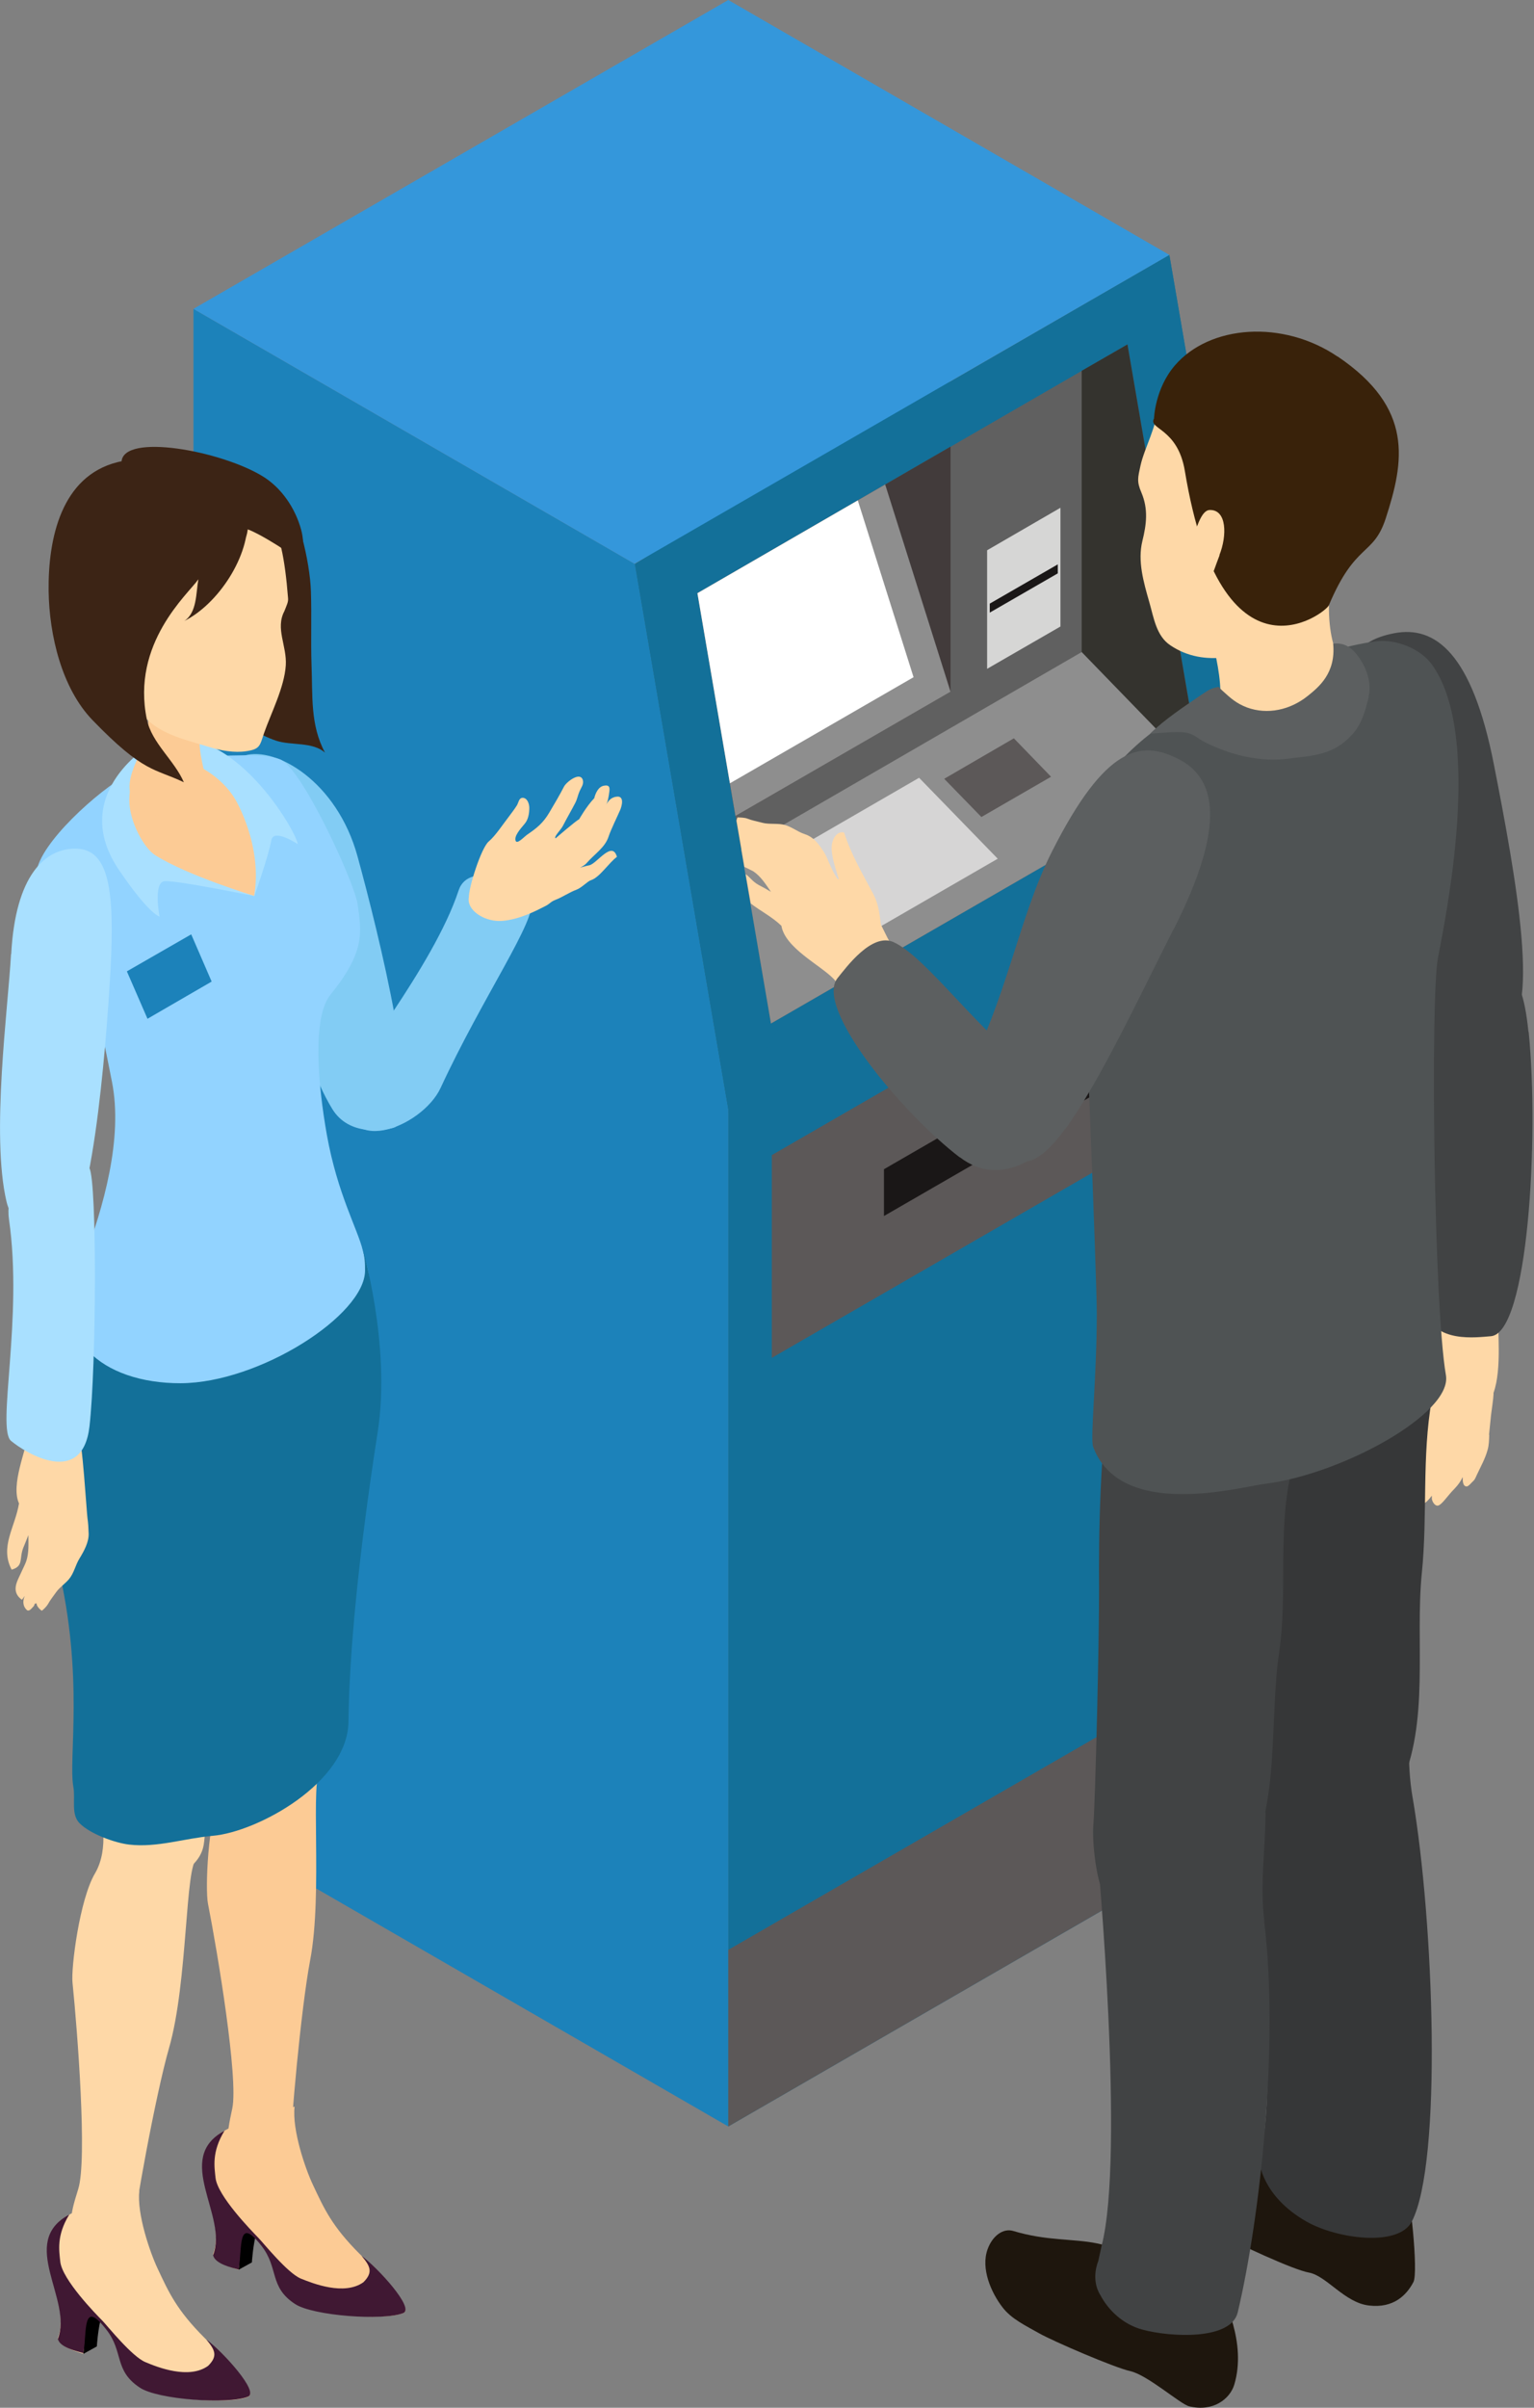 <svg width="102" height="160" viewBox="0 0 102 160" fill="none" xmlns="http://www.w3.org/2000/svg">
<rect x="0" y="0" width="102" height="160" fill="#808080" stroke="none"/>
<g clip-path="url(#clip0_180_989)">
<path d="M42.218 37.477L12.864 20.525V120.784L48.425 141.309V73.691L42.218 37.477Z" fill="#1C82BA"/>
<path d="M83.973 53.112L77.752 16.939L42.218 37.477L48.425 73.691V141.309L83.973 120.785V53.098V53.112Z" fill="#137099"/>
<path d="M48.425 129.573V141.309L83.973 120.784V109.048L48.425 129.573Z" fill="#5C5858"/>
<path d="M48.425 74.003L83.973 53.465V53.098V53.112L77.752 16.939L42.218 37.477L48.425 73.691V74.003Z" fill="#137099"/>
<path d="M42.218 37.477L48.425 73.691L61.275 53.125L63.204 24.206L42.218 37.477Z" fill="#137099"/>
<path d="M77.752 16.939L48.425 0L12.864 20.525L42.191 37.463L77.752 16.939Z" fill="#3497DB"/>
<path d="M46.374 39.419L74.967 22.888L79.885 51.495L51.264 68.013L46.374 39.419Z" fill="#606060"/>
<path d="M63.204 29.68L46.374 39.419L48.901 54.225L63.204 45.967V29.68Z" fill="#423B3B"/>
<path d="M58.857 32.193L46.374 39.419L48.901 54.225L63.204 45.967L58.857 32.193Z" fill="#8E8E8E"/>
<path d="M46.374 39.419L48.534 52.052L60.745 45.002L57.037 33.252L46.374 39.419Z" fill="white"/>
<path d="M71.925 56.086L79.885 51.495L74.968 22.888L71.925 24.64V56.086Z" fill="#34332E"/>
<path d="M49.281 56.439L51.264 68.013L79.858 51.509L71.925 43.331L49.281 56.439Z" fill="#8E8E8E"/>
<path d="M56.535 62.729L66.342 57.064L61.113 51.685L51.319 57.35L56.535 62.729Z" fill="#D6D5D5"/>
<path d="M60.569 64.413L60.406 64.114C59.795 63.992 59.089 62.484 58.572 61.438C58.491 60.773 58.423 60.08 58.07 59.414C57.336 58.029 56.603 56.806 56.127 55.325C55.652 55.203 55.326 55.747 55.299 56.263C55.272 56.928 55.584 57.784 55.774 58.422C55.747 58.422 55.733 58.422 55.706 58.422C55.516 58.178 55.367 57.852 55.258 57.621C55.068 57.241 54.973 56.888 54.728 56.534C54.402 56.045 54.09 55.624 53.519 55.434C52.976 55.258 52.582 54.877 52.011 54.782C51.577 54.714 51.088 54.782 50.68 54.673C50.327 54.578 50.001 54.524 49.661 54.388C49.512 54.334 49.2 54.32 49.037 54.32C49.01 54.375 48.982 54.456 48.969 54.538L49.498 57.608C49.743 57.73 49.974 57.838 50.096 57.906C50.599 58.246 50.925 58.776 51.264 59.265C51.02 59.115 50.748 58.966 50.436 58.803C50.015 58.572 49.838 58.246 49.58 58.096L49.92 60.039C50.544 60.528 51.319 60.908 51.957 61.52C52.202 62.987 54.511 64.114 55.407 65.024C55.896 65.513 56.44 66.803 56.969 67.129C57.852 67.673 58.912 66.491 59.564 65.948C60.039 65.54 60.759 65.119 60.596 64.386L60.569 64.413Z" fill="#FED8A7"/>
<path d="M65.255 54.293L69.887 51.617L67.415 49.063L62.783 51.753L65.255 54.293Z" fill="#5C5858"/>
<path d="M79.953 73.704V60.229L51.319 76.76V90.235L79.953 73.704Z" fill="#5C5858"/>
<path d="M58.776 77.698L72.495 69.778V72.889L58.776 80.808V77.698Z" fill="#1A1717"/>
<path d="M70.512 33.742V41.633L65.636 44.445V36.567L70.512 33.742Z" fill="#D6D6D5"/>
<path d="M70.335 37.504V38.102L65.812 40.71V40.112L70.335 37.504Z" fill="#1A1717"/>
<path d="M99.01 95.343C99.051 94.894 99.105 94.446 99.146 94.011C99.2 93.549 99.282 93.101 99.309 92.653C99.309 92.626 99.309 92.599 99.309 92.558C99.893 90.928 99.54 88.293 99.635 86.975L95.954 86.418C95.315 87.043 94.133 88.007 93.427 89.026C93.047 89.461 92.544 89.882 92.476 90.453C92.368 91.254 92.259 91.661 92.245 92.422C92.245 93.033 91.851 93.658 91.838 94.283C91.824 94.854 91.96 95.723 92.775 95.356C93.264 95.139 93.359 93.93 93.468 93.522C93.563 93.169 93.726 92.775 93.943 92.381C94.066 92.49 94.201 92.585 94.337 92.68C94.405 92.966 94.296 93.319 94.296 93.604C94.296 93.93 94.256 94.242 94.256 94.568C94.256 94.949 94.378 95.41 94.147 95.75C93.644 96.524 93.128 97.19 92.816 98.059C92.694 98.426 92.911 99.064 93.441 98.847C93.699 98.738 93.835 98.48 94.011 98.263C94.201 98.046 94.419 97.856 94.622 97.638C94.663 97.597 94.69 97.557 94.731 97.516C94.622 97.733 94.5 97.937 94.391 98.141C94.188 98.48 93.753 99.064 93.807 99.513C93.889 100.138 94.473 100.151 94.894 99.757C95.003 99.648 95.111 99.526 95.207 99.391C95.207 99.458 95.207 99.526 95.207 99.594C95.22 99.744 95.37 100.056 95.587 100.056C95.736 100.056 95.981 99.771 96.062 99.676C96.28 99.418 96.483 99.159 96.728 98.915C96.972 98.657 97.122 98.44 97.258 98.154C97.258 98.399 97.258 98.766 97.516 98.779C97.638 98.779 97.814 98.562 97.896 98.48C98.073 98.331 98.1 98.222 98.195 98.019C98.453 97.462 98.752 96.945 98.915 96.348C99.01 96.022 99.01 95.696 99.023 95.356L99.01 95.343Z" fill="#FED8A7"/>
<path d="M93.413 144.827C93.753 145.615 94.323 150.98 93.984 151.646C93.522 152.529 92.653 153.398 91.036 153.208C89.42 153.032 88.211 151.239 87.043 151.021C85.983 150.831 82.465 149.201 80.061 147.965C78.825 147.327 77.249 145.14 77.656 143.849C77.955 142.912 79.871 141.893 80.522 142.056C82.805 142.654 83.688 142.491 85.277 142.762C86.676 143.007 86.391 143.048 87.803 143.102C88.387 143.129 90.995 142.925 90.968 143.903L93.427 144.827H93.413Z" fill="#1E160D"/>
<path d="M95.206 92.993C94.527 96.823 94.935 100.681 94.541 104.538C94.079 109.13 95.098 114.482 93.074 118.788C92.462 120.092 90.439 122.238 87.871 122.061C86.391 121.966 83.212 121.586 83.402 120.553C83.606 119.48 82.723 117.592 82.75 116.641C82.805 114.862 82.56 104.24 82.383 100.817C82.234 98.018 82.248 96.28 82.221 93.196C82.221 93.196 81.609 86.472 88.347 87.274C95.084 88.075 95.301 92.436 95.206 92.979V92.993Z" fill="#363738"/>
<path d="M93.93 119.467C93.509 117.008 93.767 115.039 93.672 112.295C93.604 110.271 82.954 112.662 82.846 117.552C82.846 117.552 85.182 136.582 83.905 142.64L83.742 143.646C83.742 143.646 83.892 145.928 86.866 147.626C88.89 148.78 92.993 149.337 93.876 147.626C95.913 143.686 95.343 127.712 93.93 119.453V119.467Z" fill="#363738"/>
<path d="M81.053 151.972C81.351 152.774 82.913 155.64 82.071 158.465C81.786 159.416 80.659 160.299 79.069 159.905C78.472 159.756 76.312 157.827 75.157 157.569C74.111 157.338 70.064 155.599 69.099 155.056C68.243 154.567 67.238 154.105 66.641 153.303C65.893 152.325 65.214 150.75 65.662 149.486C65.989 148.563 66.708 148.06 67.36 148.25C69.615 148.93 71.368 148.753 72.943 149.079C74.342 149.378 74.804 149.582 76.217 149.69C76.801 149.745 79.409 149.636 79.355 150.6L81.066 151.959L81.053 151.972Z" fill="#1E160D"/>
<path d="M85.82 97.991C84.965 101.781 85.617 105.938 85.06 109.768C84.381 114.332 85.141 119.725 82.914 123.936C82.234 125.199 80.115 127.25 77.562 126.965C76.095 126.802 73.487 126.245 73.161 125.253C72.835 124.262 72.617 122.265 72.699 121.314C72.835 119.548 73.093 108.913 73.079 105.49C73.052 102.691 73.106 95.451 73.976 91.417C73.976 91.417 73.704 88.184 80.441 88.891C86.065 89.488 85.943 97.448 85.82 98.005V97.991Z" fill="#414344"/>
<path d="M84.068 127.658C83.769 125.185 84.123 123.229 84.15 120.486C84.177 118.462 73.31 118.299 72.971 123.175C72.971 123.175 74.818 143.279 73.242 149.269L73.025 150.261C73.025 150.261 72.495 151.456 73.174 152.529C73.677 153.48 74.641 154.458 75.972 154.811C77.833 155.314 81.868 155.531 82.302 153.656C83.769 147.462 85.073 135.957 84.055 127.644L84.068 127.658Z" fill="#414344"/>
<path d="M99.336 50.816C100.789 58.233 102.582 67.972 99.852 68.502C98.833 68.705 94.704 69.004 94.323 66.6C93.427 60.99 90.683 56.358 89.773 51.712C88.32 44.296 89.963 42.611 92.694 42.082C95.424 41.552 97.882 43.386 99.336 50.816Z" fill="#414344"/>
<path d="M101.645 68.569C102.351 75.606 101.604 88.605 99.132 88.795C98.208 88.863 95.356 89.284 94.785 87.097C93.875 83.674 94.989 74.859 94.038 67.591C93.834 66.002 94.826 64.644 97.284 64.454C99.757 64.25 101.129 63.584 101.631 68.569H101.645Z" fill="#414344"/>
<path d="M80.21 46.537C79.626 46.7 76.108 48.371 73.541 51.699C71.653 54.144 71.761 59.618 71.829 60.324C72.06 62.647 72.929 85.114 72.929 87.26C72.929 91.498 72.481 95.573 72.685 96.144C74.519 101.061 82.533 98.793 84.122 98.603C89.23 97.964 96.578 93.93 96.144 91.39C95.329 86.69 95.111 66.247 95.614 63.652C96.103 61.058 98.643 48.928 95.22 44.173C94.432 43.073 92.788 42.475 91.58 42.611C87.233 43.114 80.944 46.333 80.224 46.537H80.21Z" fill="#4F5354"/>
<path d="M78.023 61.764C74.464 68.8 70.158 78.323 67.686 77.073C66.749 76.597 62.878 73.894 64.1 71.68C66.939 66.491 67.727 60.963 69.955 56.575C73.513 49.539 75.864 49.172 78.349 50.435C80.835 51.685 81.596 54.742 78.037 61.764H78.023Z" fill="#5C5F60"/>
<path d="M76.95 27.045C76.978 28.24 76.095 29.761 75.837 30.93C75.66 31.745 75.578 31.989 75.891 32.723C76.366 33.837 76.23 34.855 75.959 35.956C75.633 37.287 76.04 38.686 76.421 40.017C76.719 41.049 76.882 42.258 77.82 42.883C80.142 44.445 82.778 43.522 85.128 42.706C87.45 41.892 87.07 37.748 87.79 35.82C89.094 32.329 88.13 27.452 84.285 25.931C82.56 25.252 79.735 24.926 77.969 25.591C77.358 25.822 76.95 27.058 76.95 27.058V27.045Z" fill="#FED8A7"/>
<path d="M80.183 41.117C80.183 41.117 81.827 46.102 80.822 47.488C80.428 48.031 82.438 49.213 84.312 49.254C87.287 49.308 90.737 47.692 89.719 45.233C89.175 43.902 87.749 42.598 88.659 37.205C88.945 35.521 80.183 41.117 80.183 41.117Z" fill="#FED8A7"/>
<path d="M88.931 23.69C85.318 21.245 80.455 21.571 78.118 24.287C76.787 25.836 76.733 27.819 76.733 27.819C76.326 28.525 78.309 28.43 78.784 31.296C81.229 46.062 88.143 40.751 88.361 40.221C90.126 36.023 91.308 36.988 92.137 34.461C93.373 30.658 94.025 27.126 88.945 23.69H88.931Z" fill="#39220A"/>
<path d="M81.094 36.893C80.591 38.183 80.306 39.392 79.735 39.161C79.165 38.944 78.553 37.721 79.056 36.431C79.559 35.141 79.844 33.904 80.442 33.891C81.583 33.864 81.596 35.602 81.08 36.893H81.094Z" fill="#FED8A7"/>
<path d="M63.815 76.91C59.93 73.935 54.13 66.939 55.692 64.997C56.276 64.277 57.974 61.954 59.414 62.606C61.682 63.639 65.214 68.828 69.357 71.734C70.267 72.373 72.481 72.943 70.933 74.886C69.384 76.815 66.559 79.002 63.815 76.896V76.91Z" fill="#5C5F60"/>
<path d="M91.009 46.32C90.764 47.284 90.561 48.113 89.868 48.86C88.645 50.164 87.423 50.191 85.739 50.408C83.796 50.666 81.894 50.191 80.169 49.349C79.626 49.077 79.368 48.737 78.743 48.67C78.118 48.602 77.059 48.724 76.475 48.751C77.466 47.787 78.73 46.958 79.884 46.17C80.115 46.021 80.427 45.79 80.699 45.722C81.161 45.613 80.93 45.586 81.297 45.912C81.84 46.401 82.18 46.727 82.913 47.012C84.285 47.515 85.793 47.175 86.948 46.252C87.695 45.654 88.836 44.73 88.645 42.774C89.596 42.652 90.14 43.291 90.574 44.024C90.574 44.024 91.294 45.165 90.995 46.306L91.009 46.32Z" fill="#5C5F60"/>
<path d="M15.268 95.832C15.268 95.832 13.896 120.526 13.543 122.605C13.19 124.683 9.821 125.878 7.539 123.433C5.257 120.988 3.627 96.09 5.949 94.799C8.272 93.509 12.931 90.52 15.268 95.832Z" fill="#FED8A7"/>
<path d="M6.669 120.458C6.669 120.458 7.321 122.781 6.316 124.493C5.297 126.204 4.713 130.768 4.822 131.76C5.148 134.966 5.814 143.523 5.202 145.466C4.591 147.408 4.482 148.101 5.623 148.209C6.764 148.332 8.938 148.984 8.911 148.114C8.883 147.245 10.351 139.19 11.233 136.12C12.51 131.706 12.293 123.881 13.108 123.501L6.669 120.445V120.458Z" fill="#FED8A7"/>
<path d="M23.418 89.896C23.418 89.896 22.046 114.59 21.706 116.655C21.367 118.72 17.985 119.929 15.703 117.484C13.421 115.039 11.519 92.721 13.828 91.431C16.151 90.14 21.095 84.557 23.418 89.882V89.896Z" fill="#FED8A7"/>
<path d="M14.67 115.079C14.67 115.079 15.526 117.334 14.67 119.141C13.815 120.934 13.638 125.539 13.828 126.503C14.453 129.668 15.866 138.131 15.444 140.114C15.01 142.111 14.956 142.79 16.11 142.817C17.265 142.83 19.492 143.292 19.384 142.437C19.275 141.567 20.022 133.417 20.62 130.279C21.489 125.77 20.566 118 21.353 117.552L14.67 115.093V115.079Z" fill="#FCCB95"/>
<path d="M17.17 58.002C18.107 61.411 19.71 69.833 22.1 73.704C23.214 75.511 25.51 75.13 26.175 74.94C28.24 74.343 25.143 61.9 23.771 56.901C22.399 51.916 18.338 49.593 16.273 50.205C14.208 50.802 15.811 53.017 17.183 58.002H17.17Z" fill="#82CCF4"/>
<path d="M22.983 72.237C23.078 71.164 28.81 64.277 30.495 59.17C31.174 57.105 34.964 58.654 35.331 59.876C35.697 61.112 32.098 66.247 29.299 72.291C28.077 74.94 22.521 77.168 22.97 72.224L22.983 72.237Z" fill="#82CCF4"/>
<path d="M5.203 62.837C4.428 61.058 1.875 59.563 2.513 57.567C3.179 55.475 7.077 52.079 8.938 51.223C11.098 50.232 13.855 50.232 16.259 50.191C16.993 50.191 17.944 50.205 18.623 50.463C20.049 50.992 23.54 58.572 23.771 60.053C24.056 61.995 24.274 63.258 21.965 66.111C20.756 67.618 21.136 72.06 21.734 75.415C22.44 79.341 23.771 81.65 24.124 83.09C24.41 84.245 24.804 85.141 24.383 86.337C23.513 88.85 21.204 89.855 18.868 90.643C15.866 91.648 11.451 92.639 8.259 91.906C4.605 91.064 3.695 88.591 5.529 83.796C6.887 80.238 8.191 75.633 7.444 71.884C6.493 67.034 5.923 64.549 5.175 62.851L5.203 62.837Z" fill="#92D3FF"/>
<path d="M9.834 49.607C9.834 49.607 4.537 52.853 7.919 57.825C9.943 60.8 10.609 60.908 10.609 60.908C10.609 60.908 10.174 58.64 10.935 58.559C11.695 58.477 16.912 59.55 16.912 59.55C16.912 59.55 17.862 56.874 18.039 55.842C18.188 55.013 19.805 56.1 19.805 56.1C19.615 55.013 14.806 46.958 9.821 49.62L9.834 49.607Z" fill="#A9E0FF"/>
<path d="M16.911 59.537C16.911 59.537 12.537 58.219 10.323 56.833C9.603 56.385 8.598 54.633 8.598 53.179C8.598 51.373 9.603 51.128 10.595 50.666C12.13 49.96 14.643 51.386 15.662 53.152C15.662 53.152 17.482 56.195 16.898 59.537H16.911Z" fill="#FCCB95"/>
<path d="M3.749 89.325C3.912 87.749 4.591 86.364 5.08 84.87C5.243 84.381 5.433 83.932 5.678 83.525C5.637 83.742 5.718 83.987 5.61 84.19C3.056 88.836 6.792 91.933 12.008 91.919C17.224 91.906 24.287 87.396 24.273 84.421C24.273 83.987 24.273 83.593 24.083 82.873C24.083 82.873 26.012 89.366 25.116 95.152C23.798 103.588 23.214 110.121 23.173 114.387C23.133 118.475 17.115 121.735 14.154 121.993C12.266 122.156 10.459 122.795 8.585 122.577C7.661 122.469 6.017 121.885 5.297 121.165C4.7 120.567 5.026 119.548 4.876 118.733C4.537 116.832 5.61 111.452 3.857 104.063C3.301 101.713 3.667 99.241 3.667 96.823C3.667 94.405 3.477 91.784 3.749 89.311V89.325Z" fill="#137099"/>
<path d="M0.734 63.408C0.543 66.926 -0.611 75.429 0.435 79.857C0.924 81.922 3.219 82.289 3.912 82.316C6.058 82.397 7.063 69.615 7.349 64.44C7.62 59.278 7.281 56.48 5.121 56.399C2.975 56.317 1.019 58.219 0.747 63.394L0.734 63.408Z" fill="#A9E0FF"/>
<path d="M1.874 95.166C1.969 94.501 1.711 93.21 1.901 92.653C2.241 91.716 3.531 91.987 4.238 92.015C4.754 92.042 5.447 91.933 5.705 92.599L5.746 92.911C5.46 93.278 5.066 93.916 5.189 94.881C5.474 95.696 5.773 100.627 5.814 100.858C5.868 101.251 5.881 101.51 5.895 101.917C5.909 102.474 5.596 103.058 5.297 103.547C5.012 103.995 4.931 104.525 4.591 104.933C4.333 105.245 3.966 105.476 3.735 105.802C3.545 106.074 3.341 106.318 3.178 106.617C3.097 106.753 2.907 106.943 2.784 107.038C2.649 106.957 2.431 106.739 2.431 106.549C2.227 106.549 2.35 106.644 2.2 106.78C2.092 106.889 1.929 107.12 1.779 106.984C1.372 106.603 1.643 106.06 1.643 106.06C1.575 106.128 1.535 106.237 1.453 106.305C0.951 105.951 1.005 105.503 1.1 105.204C1.182 104.919 1.657 104.022 1.752 103.724C1.929 103.18 1.888 102.569 1.888 102.012C1.793 102.27 1.671 102.542 1.548 102.854C1.263 103.574 1.589 104.077 0.774 104.308C-0.027 102.786 1.005 101.496 1.263 99.907C0.706 98.657 1.725 96.429 1.901 95.207L1.874 95.166Z" fill="#FED8A7"/>
<path d="M5.949 77.63C6.452 78.594 6.411 90.765 5.949 94.799C5.474 98.847 1.725 96.579 0.733 95.75C-0.245 94.922 1.548 87.614 0.597 81.026C0.176 78.132 3.627 73.242 5.936 77.63H5.949Z" fill="#A9E0FF"/>
<path d="M13.38 47.379C13.584 47.8 13.298 48.493 13.271 49.023C13.23 49.838 13.434 50.599 13.597 51.386C13.746 52.161 14.1 53.003 13.597 53.587C12.741 54.565 10.052 54.429 9.21 53.641C7.743 52.256 9.386 50.3 9.794 48.846C9.957 48.235 9.685 47.04 10.106 46.605C11.329 45.369 13.393 47.746 13.909 48.52L13.38 47.366V47.379Z" fill="#FCCB95"/>
<path d="M18.745 33.443C19.764 33.443 20.62 37.423 20.674 39.297C20.728 40.873 20.66 42.625 20.715 44.201C20.796 46.225 20.62 48.181 21.611 50.014C20.783 49.281 19.384 49.553 18.378 49.227C15.92 48.412 14.589 46.428 13.285 44.269L18.718 33.456L18.745 33.443Z" fill="#3C2415"/>
<path d="M7.158 34.19C8.53 31.636 11.994 32.763 14.86 33.008C17.767 33.266 18.731 34.393 19.152 39.732C19.18 40.003 19.084 40.166 18.908 40.615C18.297 41.769 19.084 42.924 19.003 44.214C18.908 45.681 18.025 47.379 17.55 48.737C17.278 49.553 17.291 49.783 16.381 49.919C15.58 50.042 14.683 49.879 13.936 49.648C12.496 49.199 10.785 48.846 9.712 47.746C8.53 46.564 8.326 44.825 7.987 43.318C7.416 40.805 5.881 36.58 7.158 34.19Z" fill="#FED8A7"/>
<path d="M16.45 34.326C16.653 36.934 14.493 40.153 12.252 41.267C13.108 40.71 13.027 39.392 13.19 38.496C12.51 39.474 8.707 42.747 9.766 47.814C10.092 49.376 11.6 50.531 12.225 51.984C10.269 51.047 9.576 51.4 6.14 47.841C4.116 45.736 3.274 42.231 3.233 39.27C3.192 35.779 4.075 31.65 7.81 30.712C9.943 30.183 13.271 30.712 15.118 32.193C16.327 33.157 16.857 34.475 16.259 35.996L16.436 34.326H16.45Z" fill="#3C2415"/>
<path d="M15.92 35.032C16.599 35.086 17.889 35.901 18.487 36.268C19.248 36.743 20.035 37.409 20.294 38.197C20.09 37.246 20.294 36.186 20.022 35.195C19.628 33.755 18.704 32.397 17.441 31.636C14.67 29.952 8.231 28.77 8.082 30.672L15.893 35.045L15.92 35.032Z" fill="#3C2415"/>
<path d="M31.174 59.672C31.147 59.007 31.989 56.358 32.492 55.923C32.954 55.529 33.416 54.809 33.796 54.32C33.986 54.062 34.19 53.804 34.353 53.546C34.489 53.342 34.489 53.03 34.747 53.016C35.059 53.016 35.195 53.41 35.195 53.682C35.195 54.049 35.127 54.443 34.91 54.714C34.516 55.176 34.19 55.57 34.285 55.869C34.38 56.127 34.815 55.638 35.059 55.461C35.697 55.027 36.119 54.687 36.526 53.994C36.825 53.492 37.233 52.799 37.504 52.269C37.667 51.957 38.577 51.25 38.754 51.834C38.835 52.12 38.632 52.351 38.536 52.582C38.428 52.826 38.387 53.084 38.265 53.329C37.993 53.858 37.694 54.361 37.423 54.891C37.3 55.135 36.784 55.638 36.947 55.706C36.947 55.706 38.292 54.538 38.509 54.443C38.509 54.443 38.998 53.573 39.514 53.043C39.514 53.043 39.664 52.31 40.139 52.215C40.547 52.133 40.56 52.351 40.506 52.677C40.479 52.894 40.411 53.329 40.289 53.492C40.411 53.315 40.547 53.016 40.954 52.948C41.579 52.826 41.321 53.641 41.24 53.818C41.077 54.198 40.615 55.149 40.479 55.556C40.248 56.317 39.542 56.738 39.012 57.349C38.862 57.526 38.564 57.662 38.564 57.662C38.564 57.662 38.917 57.553 39.188 57.499C39.678 57.404 40.71 55.815 41.022 56.942C40.506 57.309 39.868 58.314 39.297 58.49C39.066 58.558 38.686 58.993 38.319 59.129C37.898 59.278 37.395 59.618 36.974 59.781C36.553 59.944 36.635 60.025 36.227 60.229C35.67 60.514 34.556 61.098 33.416 61.194C32.302 61.289 31.174 60.582 31.161 59.808V59.672H31.174Z" fill="#FED8A7"/>
<path d="M15.866 150.831L16.749 150.342C16.749 150.342 17.034 145.466 18.501 148.481C19.968 151.497 15.35 145.927 15.35 145.927L15.866 150.831Z" fill="black"/>
<path d="M15.553 141.282C11.261 143.061 15.241 147.041 14.168 149.785C14.277 150.369 15.418 150.695 15.866 150.831C16.029 149.554 15.716 147.028 17.496 149.106C18.732 150.559 17.89 151.891 19.628 153.045C20.81 153.819 25.469 154.241 26.814 153.711C27.629 153.385 24.6 150.464 23.921 149.785C22.073 147.938 21.557 146.783 20.81 145.194C20.308 144.134 19.411 141.54 19.588 139.991L15.553 141.268V141.282Z" fill="#FCCB95"/>
<path d="M14.168 149.867C15.2 147.245 11.492 143.442 14.928 141.594C14.059 143.007 14.263 144.026 14.331 144.718C14.453 145.914 16.721 148.237 17.142 148.671C17.496 149.024 19.098 151.035 19.995 151.415C20.796 151.741 22.888 152.57 24.165 151.66C24.831 150.994 24.613 150.587 24.043 149.907C25.143 150.722 27.588 153.398 26.814 153.711C25.469 154.24 20.81 153.887 19.628 153.113C17.876 151.972 18.555 150.736 17.387 149.242C15.771 147.177 16.124 149.364 15.866 150.817C15.417 150.695 14.276 150.437 14.168 149.853V149.867Z" fill="#401833"/>
<path d="M5.556 156.414L6.439 155.925C6.439 155.925 6.724 151.048 8.191 154.064C9.658 157.079 5.026 151.51 5.026 151.51L5.542 156.414H5.556Z" fill="black"/>
<path d="M5.23 146.865C0.937 148.631 4.917 152.624 3.844 155.368C3.953 155.952 5.094 156.278 5.542 156.414C5.705 155.137 5.393 152.61 7.172 154.689C8.408 156.142 7.566 157.473 9.305 158.614C10.486 159.389 15.146 159.823 16.49 159.28C17.305 158.954 14.276 156.034 13.597 155.354C11.75 153.507 11.233 152.352 10.486 150.763C9.984 149.704 9.087 147.123 9.264 145.574L5.23 146.851V146.865Z" fill="#FED8A7"/>
<path d="M3.844 155.436C4.876 152.814 1.168 149.011 4.605 147.164C3.735 148.576 3.939 149.595 4.007 150.288C4.129 151.483 6.398 153.806 6.819 154.227C7.158 154.58 8.775 156.604 9.671 156.971C10.473 157.31 12.565 158.139 13.841 157.215C14.507 156.55 14.29 156.156 13.719 155.463C14.819 156.278 17.264 158.968 16.49 159.266C15.145 159.796 10.486 159.457 9.304 158.669C7.552 157.514 8.245 156.292 7.063 154.798C5.447 152.733 5.8 154.92 5.542 156.373C5.094 156.237 3.953 155.993 3.844 155.409V155.436Z" fill="#401833"/>
<path d="M12.714 62.09L14.073 65.228L9.807 67.7L8.436 64.549L12.714 62.09Z" fill="#1C82BA"/>
</g>
<defs>
<clipPath id="clip0_180_989">
<rect width="101.89" height="160" fill="white"/>
</clipPath>
</defs>
</svg>
